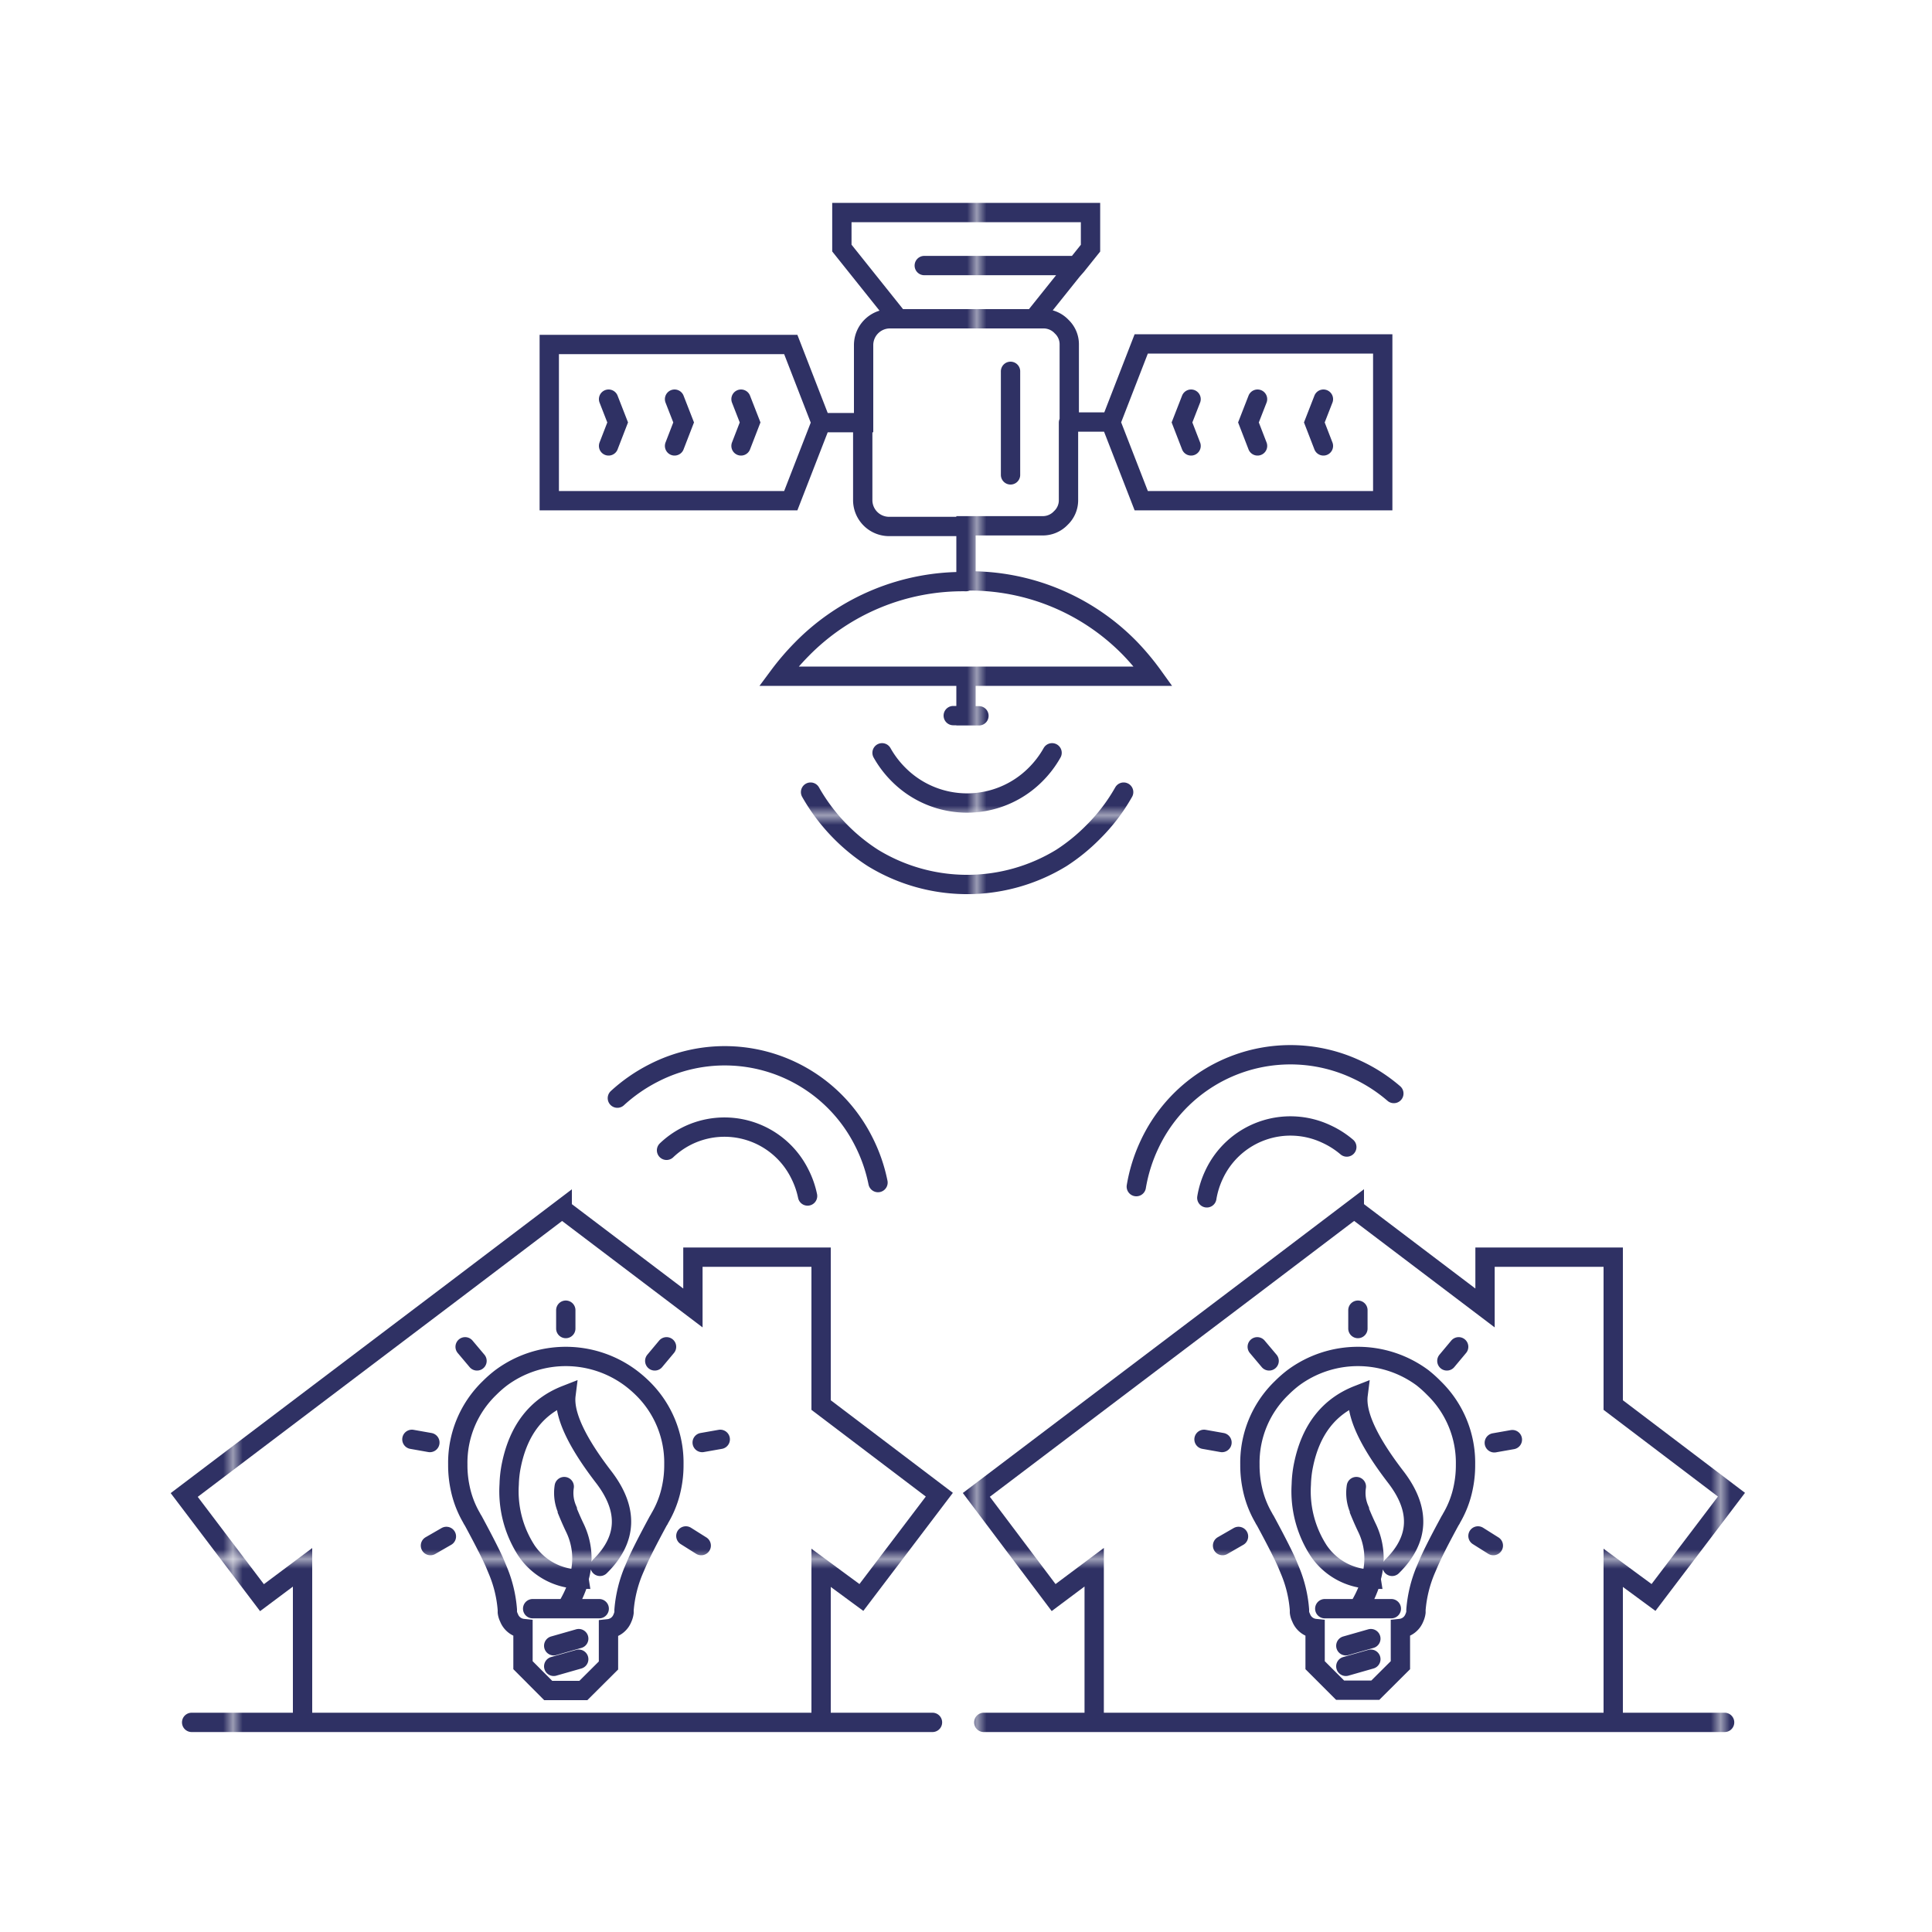 <svg xmlns="http://www.w3.org/2000/svg" xmlns:xlink="http://www.w3.org/1999/xlink" viewBox="0 0 200 200"><defs><style>.cls-1,.cls-3{fill:none;}.cls-2{fill:#2f3164;}.cls-3{stroke-linecap:round;stroke-miterlimit:10;stroke-width:2px;fill-rule:evenodd;stroke:url(#New_Pattern_Swatch_8);}</style><pattern id="New_Pattern_Swatch_8" data-name="New Pattern Swatch 8" width="76.48" height="76.48" patternTransform="translate(24.61 7.9)" patternUnits="userSpaceOnUse" viewBox="0 0 76.48 76.48"><rect class="cls-1" width="76.48" height="76.48"/><rect class="cls-2" width="76.48" height="76.48"/></pattern></defs><g id="_21_-_40" data-name="21 - 40"><g id="Layer_23" data-name="Layer 23"><path class="cls-3" d="M137,41.32l-.94,2.41.94,2.43M123.3,41.32l-.94,2.41.94,2.43m6.88-4.84-.94,2.41.94,2.43M85,43.75l-3.14,8.08h-25V35.66h25L85,43.75h4.4v-8A2.73,2.73,0,0,1,92.06,33H93l-5.85-7.32V22h25.74v3.69l-1.45,1.81L111,28l-4,5H108a2.56,2.56,0,0,1,1.9.81,2.52,2.52,0,0,1,.79,1.88v8H115l3.14-8.09h25V51.83h-25L115,43.75m-4.39,0v8a2.52,2.52,0,0,1-.79,1.87,2.56,2.56,0,0,1-1.9.81H100v5.71h0a23.13,23.13,0,0,1,17,7A26.37,26.37,0,0,1,119.38,70H100v4.1h1.34M76.71,41.32l.94,2.41-.94,2.43m-6.88-4.84.94,2.41-.94,2.43M63,41.32l.94,2.41L63,46.16m41.61-7.72V49.16M100,70H80.61A26.26,26.26,0,0,1,83,67.21a23.34,23.34,0,0,1,17-7m0-5.71h-8a2.73,2.73,0,0,1-2.69-2.68v-8M107,33H93m18.44-5.51H95.68M116.32,82a19,19,0,0,1-3.19,4.17,19.39,19.39,0,0,1-3.25,2.64,18.69,18.69,0,0,1-19.52,0A19.57,19.57,0,0,1,83.91,82m25-4.07a10.3,10.3,0,0,1-1.74,2.28,10,10,0,0,1-14.12,0,10.3,10.3,0,0,1-1.74-2.28m7.37-3.85H100"/><path class="cls-3" d="M63.91,113.68a16.84,16.84,0,0,1,3.77-2.61,16.09,16.09,0,0,1,21.68,7,16.62,16.62,0,0,1,1.53,4.35M69,119.08A8.69,8.69,0,0,1,71,117.65a8.7,8.7,0,0,1,11.76,3.8,9.15,9.15,0,0,1,.84,2.36M58.2,125.13l-11.13,8.44q-14,10.59-28,21.19l8.05,10.63,4.2-3.14V178.3H85v-16l4.17,3.07,8.07-10.64-12.24-9.28V130.14H71.73v5.26L58.2,125.15ZM19.84,178.3h11.5m53.7,0H96.53"/><path class="cls-3" d="M65.25,142.62a11.24,11.24,0,0,0-13.36,0,12.13,12.13,0,0,0-1.22,1.07,10.75,10.75,0,0,0-3.28,7.91v.06a11.21,11.21,0,0,0,.24,2.35,10.19,10.19,0,0,0,1.16,3.07l.1.19.09.14q1.59,2.94,2.22,4.35l.32.77a.08.08,0,0,1,0,0,13.11,13.11,0,0,1,1,4.11l0,.26a1.69,1.69,0,0,0,.17.56,1.74,1.74,0,0,0,1.45,1.12v3.8L56.75,175h3.64l2.6-2.59v-3.8h0a1.75,1.75,0,0,0,1.45-1.12,1.92,1.92,0,0,0,.16-.56l0-.26a13.39,13.39,0,0,1,1-4.11s0,0,0,0l.33-.77q.62-1.41,2.21-4.35l.09-.14a1.74,1.74,0,0,1,.1-.19A10.19,10.19,0,0,0,69.52,154a11.21,11.21,0,0,0,.24-2.35v-.06a10.78,10.78,0,0,0-3.27-7.91A12.33,12.33,0,0,0,65.25,142.62ZM74.56,149l-1.87.33M69,139.42l-1.22,1.46m-9.21-5.25v1.9m-10.42,1.89,1.23,1.46m12.73,21.27q4.26-4.2.38-9.25-4.27-5.55-3.9-8.49-4.53,1.77-5.65,7.25a11.42,11.42,0,0,0-.23,2,11.28,11.28,0,0,0,1.76,6.81,6.69,6.69,0,0,0,5.47,3,.29.29,0,0,1,0-.09,7.25,7.25,0,0,0-.41-5.18c-.31-.64-.57-1.25-.8-1.81l0-.1-.07-.17a4.26,4.26,0,0,1-.25-2.23M44.56,160l1.65-.95m11.11,11.32,2.59-.74m2.12-3.1H55.14m4.82-3a12.18,12.18,0,0,1-1.37,3m14-6.53L71,159m-8,9.89v-.27m-5.68,3.88,2.59-.74M42.64,149l1.86.33"/><path class="cls-3" d="M117.63,122.84a16.61,16.61,0,0,1,1.37-4.37,16.1,16.1,0,0,1,21.42-7.76,16.46,16.46,0,0,1,3.87,2.49M124.93,124a9,9,0,0,1,.75-2.4,8.72,8.72,0,0,1,11.62-4.21,9.13,9.13,0,0,1,2.12,1.35m.78,6.38-11.13,8.44q-14,10.59-28,21.19l8,10.63,4.2-3.14V178.3H167v-16l4.17,3.07,8.07-10.64-12.24-9.28V130.14H153.73v5.26L140.2,125.15ZM101.84,178.3h11.5m53.7,0h11.49"/><path class="cls-3" d="M147.25,142.62a11.24,11.24,0,0,0-13.36,0,12.13,12.13,0,0,0-1.22,1.07,10.75,10.75,0,0,0-3.28,7.91v.06a11.21,11.21,0,0,0,.24,2.35,10.19,10.19,0,0,0,1.16,3.07l.1.19.09.14q1.59,2.94,2.22,4.35l.32.77a.08.08,0,0,1,0,0,13.11,13.11,0,0,1,1,4.11l0,.26a1.69,1.69,0,0,0,.17.56,1.74,1.74,0,0,0,1.45,1.12v3.8l2.59,2.59h3.64l2.6-2.59v-3.8h0a1.75,1.75,0,0,0,1.45-1.12,1.92,1.92,0,0,0,.16-.56l0-.26a13.39,13.39,0,0,1,1-4.11s0,0,0,0l.33-.77q.61-1.41,2.21-4.35l.09-.14a1.74,1.74,0,0,1,.1-.19,10.19,10.19,0,0,0,1.16-3.07,11.21,11.21,0,0,0,.24-2.35v-.06a10.78,10.78,0,0,0-3.27-7.91A12.33,12.33,0,0,0,147.25,142.62Zm9.31,6.41-1.87.33M151,139.42l-1.22,1.46m-9.21-5.25v1.9m-10.42,1.89,1.23,1.46m12.73,21.27q4.26-4.2.38-9.25-4.27-5.55-3.9-8.49-4.53,1.77-5.65,7.25a11.42,11.42,0,0,0-.23,2,11.28,11.28,0,0,0,1.76,6.81,6.69,6.69,0,0,0,5.47,3,.29.29,0,0,1,0-.09,7.25,7.25,0,0,0-.41-5.18c-.31-.64-.57-1.25-.8-1.81l0-.1-.07-.17a4.26,4.26,0,0,1-.25-2.23M126.56,160l1.65-.95m11.11,11.32,2.59-.74m2.12-3.1h-6.89m4.82-3a12.18,12.18,0,0,1-1.37,3m14-6.53L153,159m-8,9.89v-.27m-5.68,3.88,2.59-.74M124.64,149l1.86.33"/></g></g></svg>
